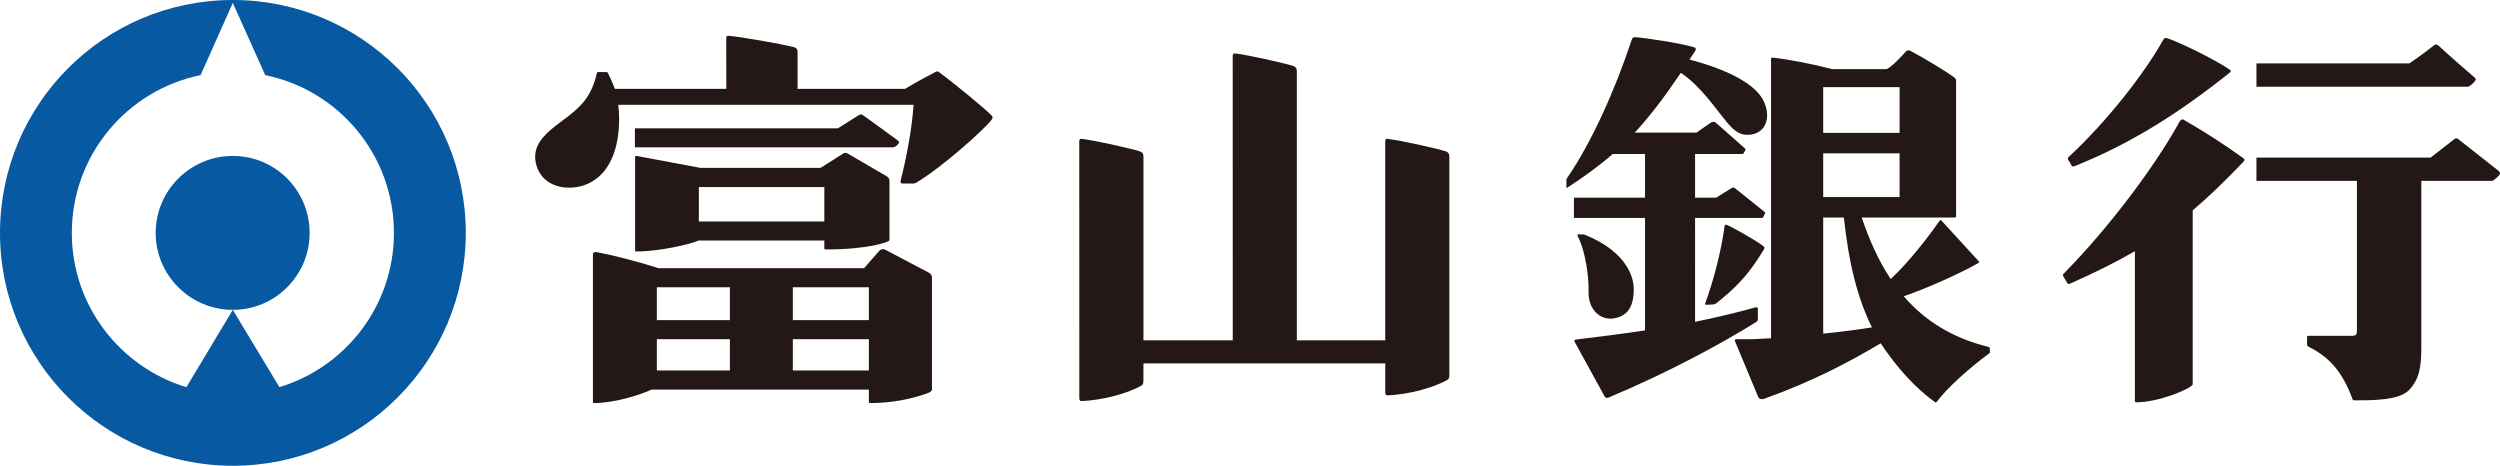 <?xml version="1.0" encoding="utf-8"?>
<!-- Generator: Adobe Illustrator 13.0.0, SVG Export Plug-In . SVG Version: 6.00 Build 14948)  -->
<!DOCTYPE svg PUBLIC "-//W3C//DTD SVG 1.1//EN" "http://www.w3.org/Graphics/SVG/1.1/DTD/svg11.dtd">
<svg version="1.1" id="レイヤー_2_1_" xmlns="http://www.w3.org/2000/svg" xmlns:xlink="http://www.w3.org/1999/xlink" x="0px"
	 y="0px" width="841px" height="156.684px" viewBox="-0.555 216.071 841 156.684"
	 enable-background="new -0.555 216.071 841 156.684" xml:space="preserve">
<path fill="#0759A1" d="M77.763,216.071c-43.28,0-78.318,35.048-78.318,78.338c0,43.256,35.061,78.346,78.349,78.346
	c43.259,0,78.337-35.09,78.337-78.346C156.131,251.119,121.041,216.071,77.763,216.071 M131.963,294.427
	c0,24.457-16.24,45.152-38.533,51.875L77.763,320.3l-15.61,26.018c-22.284-6.723-38.549-27.434-38.549-51.891
	c0-26.197,18.587-48.049,43.314-53.08l10.845-24.298l10.91,24.298C113.379,246.378,131.963,268.229,131.963,294.427"/>
<path fill="#0759A1" d="M77.762,320.3c-14.3,0-25.948-11.594-25.948-25.875c0-14.295,11.648-25.899,25.948-25.899
	c14.3,0,25.838,11.604,25.838,25.899C103.6,308.706,92.062,320.3,77.762,320.3"/>
<path fill="#231815" d="M301.846,264.206c0.188-0.284,0-0.555-0.514-0.979c-0.729-0.609-11.371-8.268-11.371-8.268
	c-0.496-0.383-0.976-0.535-1.511-0.205l-7.156,4.494h-68.271v6.394h86.747C300.518,265.643,301.5,264.776,301.846,264.206
	 M311.724,307.692c-3.566-1.852-13.577-7.123-14.456-7.602c-0.711-0.385-1.543-0.166-1.982,0.307
	c-0.451,0.463-5.153,5.891-5.153,5.891h-69.105c-7.325-2.307-15.508-4.432-20.955-5.42c-0.56-0.117-1.172,0.172-1.172,0.854v49.496
	c0,0.109,0,0.213,0.072,0.311c0.072,0.074,0.187,0.137,0.291,0.137c6.814,0,15.474-2.703,19.384-4.543h73.084v4.096
	c0,0.109,0.038,0.213,0.118,0.311c0.07,0.074,0.175,0.137,0.255,0.137c7.398,0,14.288-1.43,19.498-3.367
	c0.426-0.156,1.354-0.619,1.354-1.141V309.45C312.957,308.646,312.481,308.103,311.724,307.692 M244.978,340.69h-24.569v-10.504
	h24.569V340.69z M244.978,323.753h-24.569v-11.041h24.569V323.753z M291.731,340.69h-25.579v-10.504h25.579V340.69z
	 M291.731,323.753h-25.579v-11.041h25.579V323.753z M276.867,299.911c0.063,0.039,0.181,0.07,0.279,0.07
	c7.622,0,12.946-0.662,16.371-1.363c1.721-0.355,2.952-0.713,3.775-1.002c0.413-0.135,1.371-0.453,1.371-0.801V277.05
	c0-0.883-0.313-1.334-1.264-1.872c-0.956-0.54-12.823-7.479-12.823-7.479c-0.523-0.311-1.153-0.275-1.566,0.084l-7.524,4.768
	h-40.387l-21.485-4.024c-0.12-0.03-0.253-0.021-0.343,0.067c-0.111,0.074-0.173,0.212-0.173,0.331v31.444
	c0,0.09,0.038,0.166,0.116,0.229c0.076,0.063,0.17,0.066,0.279,0.066c7.98,0,18.48-2.521,20.942-3.672h42.313v2.684
	C276.749,299.772,276.792,299.825,276.867,299.911 M234.54,278.991h42.209v11.572H234.54V278.991z M668.298,332.751
	c-12.432-3.061-21.54-9.023-28.425-17.014c6.782-2.275,18.266-7.303,25.13-11.186c0.285-0.186,0.226-0.465,0.034-0.654
	l-12.534-13.676c-0.089-0.084-0.197-0.107-0.307-0.104c-0.108,0.02-0.226,0.104-0.279,0.191c-3.28,4.857-10.697,14.426-16.45,19.613
	c-4.063-6.107-7.196-13.096-9.738-20.664h31.086c0.468,0,0.655-0.09,0.655-0.547V243.3c0-0.525-0.039-0.801-0.955-1.443
	c-1.854-1.373-9.57-6.159-14.37-8.667c-0.584-0.312-1.126-0.235-1.485,0.132c0,0-5.319,6.016-6.767,6.016h-18.029
	c-6.354-1.664-14.276-3.246-20.104-3.889c-0.374-0.018-0.532,0.08-0.532,0.422v93.988c-2.319,0.145-4.525,0.26-6.531,0.328
	c-2.576,0.006-4.907,0-5.271,0c-0.33,0-0.479,0.285-0.354,0.604c0,0,7.465,17.951,7.81,18.736c0.311,0.803,1.181,1.014,2.146,0.656
	c16.97-6.109,28.771-12.521,39.085-18.625c5.283,8.029,11.804,15.207,18.261,19.783c0.103,0.09,0.23,0.135,0.35,0.09
	c0.127-0.018,0.213-0.148,0.279-0.23c3.595-4.807,11.227-11.557,17.331-16.037c0.279-0.221,0.516-0.311,0.516-0.561
	c0-0.365-0.015-1.098-0.041-1.418C668.808,333.001,668.613,332.812,668.298,332.751 M612.775,245.386h25.692v15.385h-25.692V245.386
	z M612.775,267.663h25.692v14.701h-25.692V267.663z M612.775,328.312v-39.053h6.95c1.6,15.137,4.538,27.057,9.441,36.938
	C625.247,326.851,619.278,327.624,612.775,328.312 M579.511,292.675c-1.013,7.516-3.521,17.561-6.453,25.492
	c-0.097,0.273,0.119,0.461,0.384,0.436c0.291-0.014,1.691-0.068,2.164-0.102c0.482-0.061,0.864-0.152,1.16-0.383
	c6.425-5.066,10.908-9.566,15.935-17.953c0.327-0.537,0.441-0.846,0.099-1.154c-1.79-1.637-11.1-6.832-12.491-7.295
	C579.698,291.505,579.55,291.87,579.511,292.675 M485.578,266.915c-3.941-1.186-14.959-3.604-19.306-4.129
	c-0.521-0.076-0.836,0.171-0.836,0.692c0,0.296,0.008,42.386,0.008,67.083h-29.742V239.98c0-0.841-0.343-1.47-1.426-1.79
	c-3.954-1.182-14.955-3.613-19.32-4.141c-0.523-0.049-0.829,0.187-0.829,0.719c0,0.363,0.012,80.486,0.012,95.793h-30.037v-61.863
	c0-0.846-0.334-1.479-1.437-1.783c-3.952-1.186-14.957-3.604-19.294-4.129c-0.548-0.076-0.86,0.171-0.86,0.692
	c0,0.419,0.016,86.53,0.016,86.53c0,0.686,0.257,1.027,0.776,0.984c7.12-0.324,15.107-2.422,20.052-5.164
	c0.546-0.299,0.732-0.705,0.732-1.746c0-0.402,0.015-5.764,0.015-5.764h81.343v9.787c0,0.684,0.268,1.012,0.789,0.973
	c7.092-0.328,15.1-2.443,20.046-5.164c0.529-0.303,0.727-0.713,0.727-1.74v-73.477C487.005,267.853,486.678,267.22,485.578,266.915
	 M590.788,323.438v-3.563c0-0.393-0.441-0.5-0.663-0.447c-7.053,1.973-13.781,3.547-20.459,4.898V289.39h22.461
	c0.24,0,0.416-0.211,0.476-0.309c0.257-0.461,0.512-1.006,0.639-1.295c0.05-0.121-0.008-0.268-0.177-0.416
	c-0.162-0.164-9.934-7.959-9.934-7.959c-0.443-0.35-0.803-0.322-1.17-0.076l-5.203,3.234h-7.092V267.87h15.852
	c0.17,0,0.349-0.078,0.414-0.162c0.218-0.355,0.415-0.67,0.682-1.17c0.138-0.182,0.089-0.246-0.099-0.473
	c-3.235-2.862-9.305-8.262-9.798-8.664c-0.511-0.415-1.16-0.482-1.71-0.095c-0.38,0.255-4.909,3.38-4.909,3.38h-20.733
	c5.149-5.549,10.018-11.973,15.497-20.104c6.663,4.346,11.669,12.052,15.771,16.917c2.224,2.655,4.476,4.49,8.223,3.77
	c4.751-0.878,6.443-6.008,3.817-11.34c-2.756-5.597-12.001-10.455-24.867-13.813c0.641-1.01,1.307-2.012,1.978-3.063
	c0.188-0.286,0.3-0.851-0.511-1.102c-4.516-1.333-15.56-3.065-19.707-3.366c-0.674,0-0.983,0.183-1.164,0.744
	c-5.743,17.364-13.775,35-21.649,46.426c-0.246,0.311-0.367,0.594-0.367,1.02v2.189c0,0.275,0.131,0.371,0.398,0.193
	c5.644-3.688,10.798-7.441,15.186-11.287h10.859v14.699h-23.912v6.82h23.912v37.828c-7.181,1.094-14.539,2.014-22.368,2.975
	c-0.345,0.037-0.684,0.086-1.019,0.119c-0.142,0.029-0.265,0.135-0.334,0.258c-0.074,0.143-0.074,0.293,0.006,0.424
	c0,0,9.831,17.875,10.092,18.375c0.265,0.49,0.658,0.695,1.279,0.473c20.349-8.541,37.851-18.047,49.689-25.414
	C590.586,324.167,590.788,323.866,590.788,323.438 M542.278,323.183c4.741-0.768,6.762-4.037,6.762-9.738
	c0-6.117-4.466-13.523-16.307-18.342c-0.13-0.08-0.532-0.172-0.797-0.172h-1.575c-0.49,0-0.226,0.521-0.074,0.801
	c2.594,4.994,3.698,14.047,3.547,18.072C533.572,320.284,537.836,323.892,542.278,323.183 M315.192,240.237
	c-0.317-0.217-0.57-0.203-1.008,0.018c-2.156,1.084-6.652,3.529-10.277,5.707h-36.154v-0.011v-12.53
	c0-0.731-0.395-1.308-1.587-1.594c-4.405-1.051-16.637-3.232-21.479-3.709c-0.593-0.049-0.936,0.172-0.936,0.641
	c0,0.295,0.025,12.455,0.025,17.203h-37.489c-0.425-1.127-1.017-2.688-2.383-5.391c-0.084-0.166-0.231-0.266-0.394-0.266h-2.863
	c-0.192,0-0.372,0.145-0.411,0.328c-1.872,8.238-5.528,11.559-11.966,16.309c-4.453,3.307-8.778,6.752-8.801,11.85
	c0,1.285,0.25,2.62,0.814,3.988c1.77,4.422,6.135,6.43,10.599,6.43h0.014c2.668,0,5.386-0.689,7.685-2.031
	c6.644-3.877,9.137-12.25,9.137-21.032c0-1.461-0.112-3.458-0.279-4.815h99.333c-0.567,8.181-2.301,17.396-4.386,25.662
	c-0.134,0.451,0.099,0.813,0.688,0.813h3.422c0.617,0,0.9-0.111,1.286-0.35c8.428-5.003,23.007-18.004,25.25-21.123
	c0.403-0.58,0.465-0.936-0.048-1.446C330.681,252.507,319.738,243.523,315.192,240.237"/>
<path fill="#231815" d="M831.798,243.636c0.443-0.57,0.709-0.951,0.197-1.407c-1.977-1.667-9.059-7.838-12.383-10.943
	c-0.473-0.427-0.983-0.265-1.378,0.05c-3.708,2.951-8.291,6.074-8.291,6.074h-51.429v7.839h71.041
	C830.245,245.248,831.575,243.93,831.798,243.636"/>
<path fill="#231815" d="M696.356,271.819c0.218,0.305,0.536,0.305,1.006,0.133c18.208-7.279,34.525-17.346,52.289-31.548
	c0.354-0.39,0.325-0.569-0.099-0.885c-4.141-2.902-16.327-9.063-21.246-10.658c-0.402-0.113-0.846,0.065-1.111,0.532
	c-6.186,11.158-18.914,27.527-31.956,39.58c-0.216,0.229-0.289,0.406-0.084,0.751C695.464,270.237,696.025,271.211,696.356,271.819"
	/>
<path fill="#231815" d="M839.962,273.546c-0.609-0.521-13.681-10.775-13.72-10.803c-0.365-0.242-0.896-0.188-1.17,0.141
	l-7.969,6.195h-58.591v7.844h33.796v50.67c-0.069,1.066-0.285,1.371-1.585,1.449h-14.586c-0.374,0-0.6,0.15-0.6,0.361v2.479
	c0,0.447,0.295,0.744,0.462,0.807c6.846,3.395,11.36,8.197,14.822,17.633c0.069,0.221,0.147,0.426,0.739,0.426
	c5.87,0,14.832,0.043,18.225-3.406c3.591-3.705,4.19-7.979,4.19-14.377v-56.041h23.764c0.568,0,2.684-1.926,2.704-2.382
	C840.445,274.2,840.287,273.798,839.962,273.546"/>
<path fill="#231815" d="M754.018,269.231c-6.718-4.865-13.555-9.182-20.106-12.941c-0.421-0.246-1.002,0.177-1.307,0.773
	c-7.642,14.016-23.164,35.082-38.938,51.061c-0.277,0.311-0.37,0.525-0.115,0.898c0.351,0.557,0.983,1.668,1.349,2.313
	c0.23,0.346,0.62,0.301,1.164,0.049c8.347-3.736,15.286-7.162,21.551-10.803v50.377c0,0.119,0.031,0.242,0.109,0.314
	c0.067,0.094,0.147,0.137,0.246,0.137c7.759,0,18.175-4.484,19.063-5.918c0.008-0.021,0.038-0.049,0.038-0.174v-58.469
	c5.37-4.574,10.839-9.852,17.075-16.36C754.677,269.86,754.587,269.65,754.018,269.231"/>
</svg>
